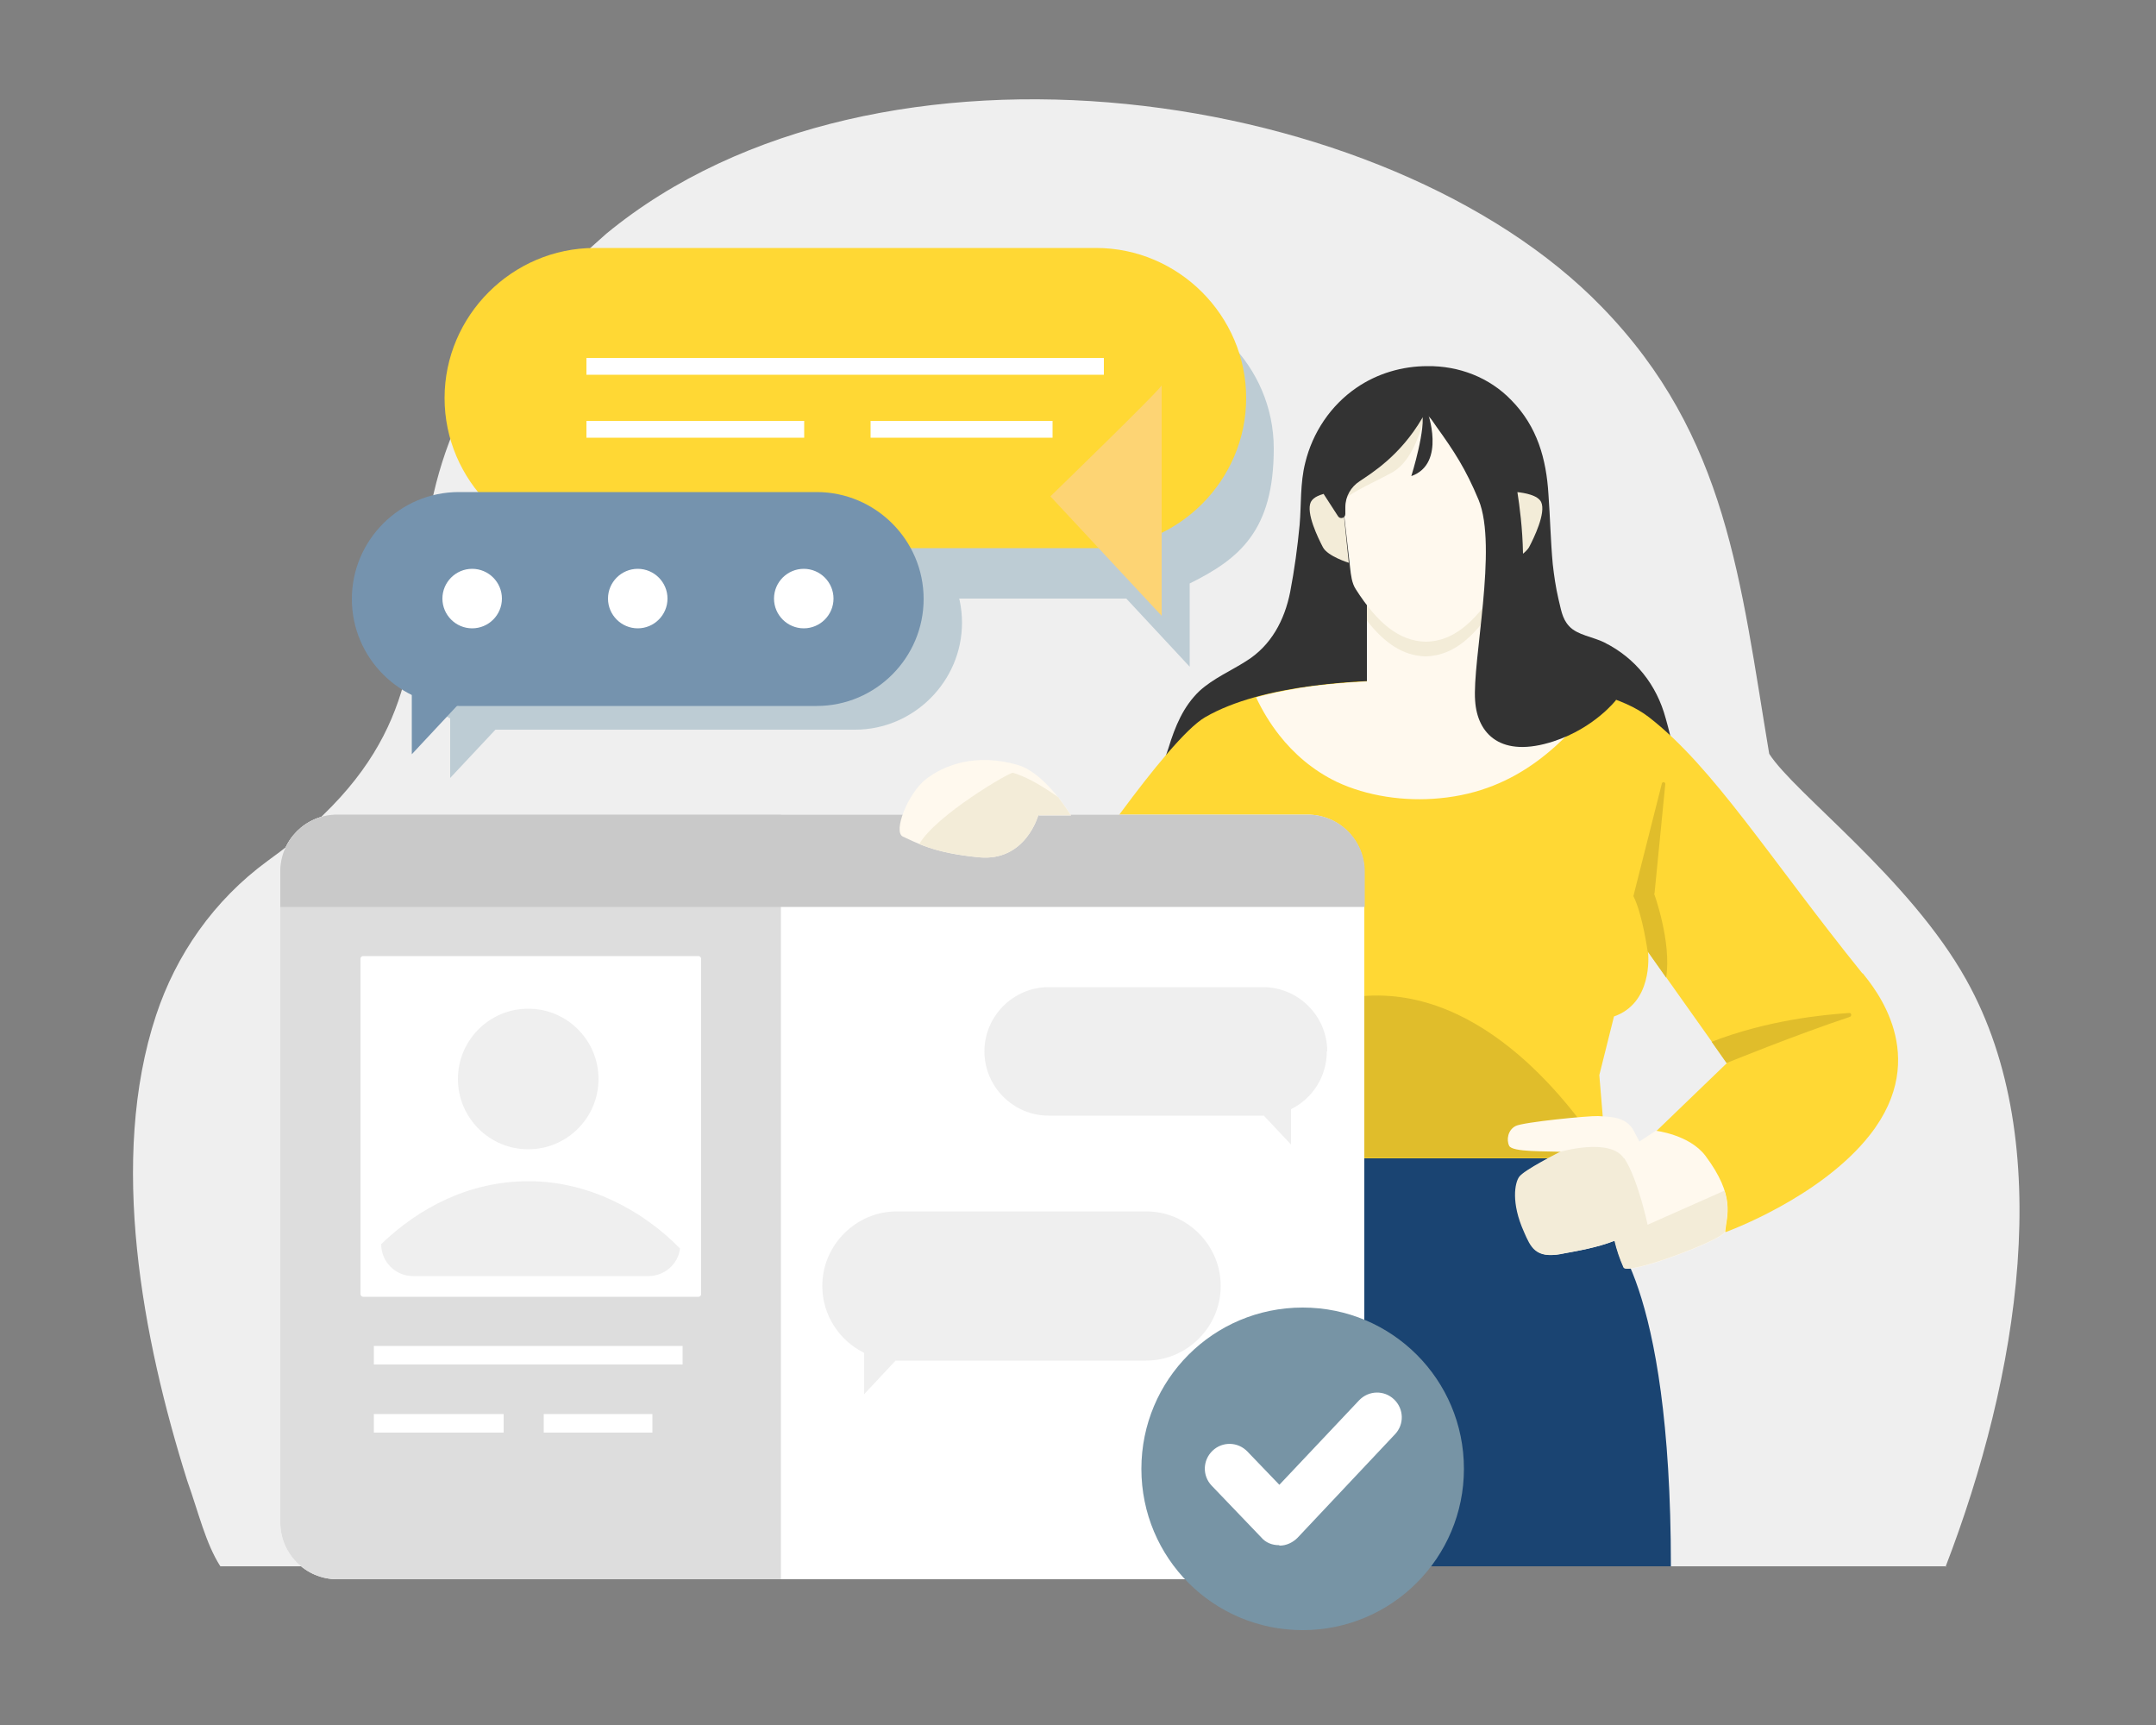 <?xml version="1.0" encoding="UTF-8"?>
<svg xmlns="http://www.w3.org/2000/svg" version="1.1" viewBox="0 0 500 400">
  <rect x="0" y="0" width="500" height="400" fill="#808080" stroke="none"/>
  <!-- Generator: Adobe Illustrator 29.1.0, SVG Export Plug-In . SVG Version: 2.1.0 Build 142)  -->
  <defs>
    <style>
      .st0 {
        fill: #7794a5;
      }

      .st1, .st2 {
        fill: #f3ecd8;
      }

      .st3 {
        fill: #1a4472;
      }

      .st4 {
        fill: #bdccd4;
        mix-blend-mode: multiply;
      }

      .st5 {
        fill: #efefef;
      }

      .st6 {
        fill: #fff9ee;
      }

      .st7 {
        fill: #e0bd2b;
      }

      .st8 {
        isolation: isolate;
      }

      .st9 {
        fill: #ddd;
      }

      .st10 {
        fill: #c9c9c9;
      }

      .st11 {
        fill: #fff;
      }

      .st2 {
        fill-rule: evenodd;
      }

      .st12 {
        fill: #fdd474;
      }

      .st13 {
        fill: #7593ae;
      }

      .st14 {
        fill: #333;
      }

      .st15 {
        fill: #ffd834;
      }
    </style>
  </defs>
  <g class="st8">
    <g id="_レイヤー_1" data-name="レイヤー_1">
      <g>
        <path class="st5" d="M451.4,363.2H51.1c-3.4-5.3-5-12.3-7.7-19.9-10.3-32.7-18.3-74.4-7.2-107.9,4.6-13.9,13.3-26.6,25.9-35.8,63.5-45.7,4.8-81,78.5-145.4,63-51.9,181.5-34,230.9,17,29.1,29.9,32.1,63.6,38.8,103.6,5.9,9.2,32.6,28.9,45.7,52.4,21.2,37.9,12.1,92.2-4.8,136.1Z"/>
        <path class="st14" d="M277.8,183.6c3.5,0,6.9.1,10.4.1,6.9,0,13.8,0,20.7,0,13.7-.1,27.3-.4,41-.1,6.1.1,12.2.3,18.3.5,5.2.2,10.9,1.3,16,.5,7.2-1.2,3.2-13.9,2.1-18-2.1-7.8-7-14-14.2-17.6-2.5-1.3-6.3-1.7-8.2-3.8-1.7-1.8-1.9-4.1-2.5-6.4-.6-2.6-1-5.3-1.3-8-.5-5.4-.6-10.8-1-16.2-.5-8.2-2.6-15.7-8.6-21.8-5.1-5.3-12.2-8-19.5-7.9-5.8,0-11.6,1.7-16.4,5-6,4.1-10.2,10.4-11.9,17.4-1.2,4.7-.9,9.7-1.3,14.4-.5,5.2-1.2,10.4-2.2,15.6-1.3,6.5-4.4,12.4-10.2,16-3.6,2.3-7.6,4-10.8,6.9-3.8,3.6-5.7,8.3-7.2,13.2-.6,1.9-1.4,3.7-1.7,5.7,0,.1,0,.3,0,.4-.6,5.4,4.8,4,8.4,4.1Z"/>
        <path class="st15" d="M431.9,225.7c-21.3-26.4-34.5-47.8-49.5-59.4-12-9.3-40-8.7-53.3-8.6-13.8-.1-36.3.9-49.6,8.6-8.9,5.1-32.3,40.2-32.3,40.2l-2.3-19-32,1.4s-13.1,39.9-.4,60.1c8.5,13.5,30.8,9.2,40.7,3.2,10.1-6.1,26.4-26,31.4-35.8l.9,52.2h87l-1.6-19.3,3.4-13.6c8.9-3.1,8-13.9,7.9-15l18.3,25.8-16.4,15.8s-4,10.8,16.1,23.4c0,0,22-7.9,33.5-22.6,14.3-18.3.9-34.1-1.7-37.4Z"/>
        <path class="st7" d="M315.7,231.1c-13.3,1.2-23.2,6.8-30.5,13.4l.4,24h86.8c-7.3-11.6-28.2-40-56.6-37.5Z"/>
        <path class="st4" d="M144.3,69.2h116.3c19.1,0,34.8,15.7,34.8,34.8s-8,25.6-19.5,31.3v19.3s-14.7-15.8-14.7-15.8c-.2,0-.4,0-.6,0h-116.3c-19.1,0-34.8-15.7-34.8-34.8s15.7-34.8,34.8-34.8Z"/>
        <path class="st4" d="M90.5,144.4c0-13.7,11.2-24.8,24.8-24.8h83c13.7,0,24.8,11.2,24.8,24.8s-11.2,24.8-24.8,24.8h-83c-.1,0-.3,0-.4,0l-10.5,11.2v-13.8c-8.2-4.1-13.9-12.5-13.9-22.3Z"/>
        <path class="st15" d="M254.2,127.1h-116.3c-19.1,0-34.8-15.7-34.8-34.8h0c0-19.1,15.7-34.8,34.8-34.8h116.3c19.1,0,34.8,15.7,34.8,34.8h0c0,19.1-15.7,34.8-34.8,34.8Z"/>
        <rect class="st11" x="136" y="83" width="120" height="3.9"/>
        <rect class="st11" x="201.9" y="97.6" width="42.2" height="3.9"/>
        <rect class="st11" x="136" y="97.6" width="50.5" height="3.9"/>
        <path class="st3" d="M285.5,268.6h39.2s47.8,0,47.8,0v16.4c0,0,15,11.2,15,78.2h-122.9c0-54.3,20.9-94.6,20.9-94.6Z"/>
        <path class="st6" d="M361.9,290.8c4.3-.8,8.5-1.5,12.6-3.1.5,2.1,1.2,4.2,2.1,6.2.9,2,23.3-6.5,23.5-8.3.3-3.7,2.5-8.1-4.6-17.6-3.7-4.9-11.5-5.8-11.5-5.8l-3.8,2.5s.2.5-1.2-2.3c-1.8-3.5-5.3-3.4-8.4-3.6-2.1-.1-17.4,1.4-19.1,2.3-1.8.9-2.2,3.2-1.5,4.6.7,1.5,8.7,1.2,12,1.4,0,0-8.4,4.2-9.5,5.8-1,1.4-1.9,6,1.1,12.7,1.6,3.7,2.7,6.2,8.4,5.2Z"/>
        <path class="st11" d="M78.2,188.9h225c7.3,0,13.2,5.9,13.2,13.2v150.9c0,7.3-5.9,13.2-13.2,13.2H78.2c-7.3,0-13.2-5.9-13.2-13.2v-150.9c0-7.3,5.9-13.2,13.2-13.2Z"/>
        <path class="st9" d="M181.1,188.9h-102.9c-7.3,0-13.2,5.9-13.2,13.2v150.9c0,7.3,5.9,13.2,13.2,13.2h102.9v-177.4Z"/>
        <path class="st10" d="M65,210.3h251.5v-8.2c0-7.3-5.9-13.2-13.2-13.2H78.2c-7.3,0-13.2,5.9-13.2,13.2v8.2Z"/>
        <path class="st12" d="M269.4,89.4v53.4s-25.8-27.7-25.8-27.7c0,0,26.6-25.8,25.8-25.8Z"/>
        <path class="st13" d="M106.4,163.7h83c13.7,0,24.8-11.2,24.8-24.8h0c0-13.7-11.2-24.8-24.8-24.8h-83c-13.7,0-24.8,11.2-24.8,24.8h0c0,13.7,11.2,24.8,24.8,24.8Z"/>
        <path class="st13" d="M95.5,136.8v38.1s18.4-19.7,18.4-19.7c0,0-19-18.4-18.4-18.4Z"/>
        <path class="st5" d="M307.8,243.8c0-8.2-6.7-14.9-14.9-14.9h-49.7c-8.2,0-14.9,6.7-14.9,14.9s6.7,14.9,14.9,14.9h49.7c0,0,.2,0,.2,0l6.3,6.7v-8.2c4.9-2.4,8.3-7.5,8.3-13.4Z"/>
        <path class="st5" d="M190.7,298.2c0-9.5,7.8-17.3,17.3-17.3h57.8c9.5,0,17.3,7.8,17.3,17.3s-7.8,17.3-17.3,17.3h-57.8c0,0-.2,0-.3,0l-7.3,7.8v-9.6c-5.7-2.8-9.7-8.7-9.7-15.5Z"/>
        <path class="st11" d="M141,138.8c0,3.8,3.1,6.9,6.9,6.9s6.9-3.1,6.9-6.9-3.1-6.9-6.9-6.9-6.9,3.1-6.9,6.9Z"/>
        <path class="st11" d="M179.5,138.8c0,3.8,3.1,6.9,6.9,6.9s6.9-3.1,6.9-6.9-3.1-6.9-6.9-6.9-6.9,3.1-6.9,6.9Z"/>
        <path class="st11" d="M102.6,138.8c0,3.8,3.1,6.9,6.9,6.9s6.9-3.1,6.9-6.9-3.1-6.9-6.9-6.9-6.9,3.1-6.9,6.9Z"/>
        <path class="st1" d="M311.1,114s-5.9,0-7.1,2.4c-1.2,2.5,1.7,8.4,2.8,10.5,1.1,2.1,6,3.6,6,3.6l-1.7-16.5Z"/>
        <path class="st6" d="M329.1,157.8c-10.2,0-25.3.4-37.8,3.9,1.4,3,3.2,6,5.4,8.8,3.3,4.2,7.7,8.1,13.3,10.8,7,3.3,15.7,4.6,23.9,3.8,18.3-1.7,29-13,37.5-23.8-13.6-3.9-32.2-3.5-42.3-3.5Z"/>
        <path class="st6" d="M329.1,157.8c-7.6,0-17.9.2-27.8,1.8,4.2,7.9,14.1,18.3,28.7,17.6,16.2-.8,25.7-11.3,31-18-11.6-1.6-24.3-1.4-32-1.3Z"/>
        <path class="st6" d="M240.8,189s-2.9,10.8-13.7,9.8c-10.8-1-14.7-3.5-17.7-4.8-2.4-1.1,1.2-10.1,5.3-13.3,4.1-3.2,11.5-6.2,21.4-3.3,6.4,1.9,12.3,11.7,12.3,11.7h-7.5Z"/>
        <rect class="st11" x="83.6" y="221.7" width="79" height="79" rx=".6" ry=".6"/>
        <g>
          <path class="st5" d="M138.8,250.2c0,9-7.3,16.3-16.3,16.3s-16.3-7.3-16.3-16.3,7.3-16.3,16.3-16.3,16.3,7.3,16.3,16.3Z"/>
          <path class="st5" d="M157.7,289.5c-8.7-8.9-21.3-15.6-35.1-15.6s-25.5,6.2-34.2,14.6c0,4.1,3.3,7.4,7.4,7.4h54.6c3.7,0,6.9-2.8,7.3-6.4Z"/>
        </g>
        <rect class="st11" x="86.7" y="312.1" width="71.6" height="4.3"/>
        <rect class="st11" x="126.1" y="327.9" width="25.2" height="4.3"/>
        <rect class="st11" x="86.7" y="327.9" width="30.1" height="4.3"/>
        <path class="st0" d="M339.5,340.6c0,20.6-16.7,37.4-37.4,37.4s-37.4-16.7-37.4-37.4,16.7-37.4,37.4-37.4,37.4,16.7,37.4,37.4Z"/>
        <path class="st11" d="M296.6,358.3c-1.6,0-3.1-.6-4.1-1.8l-11.5-12c-2.2-2.3-2.1-5.9.2-8.1,2.3-2.2,5.9-2.1,8.1.2l7.4,7.7,18.5-19.6c2.2-2.3,5.8-2.4,8.1-.2,2.3,2.2,2.4,5.8.2,8.1l-22.6,24c-1.1,1.1-2.6,1.8-4.1,1.8h0Z"/>
        <path class="st1" d="M376.7,268.6c3.2,4.9,5.4,15.4,5.4,15.4l17.8-7.9c1.4,4.3.3,7,.1,9.5-.2,1.8-22.6,10.2-23.5,8.3-.9-2-1.6-4.1-2.1-6.2-4.1,1.6-8.3,2.3-12.6,3.1-5.7,1-6.8-1.5-8.4-5.2-3-6.7-2.1-11.3-1.1-12.7,1.1-1.6,9.5-5.8,9.5-5.8,0,0,11.6-3.4,14.8,1.5Z"/>
        <path class="st1" d="M245.6,185c-3.2-2.3-7.4-4.9-10.7-5.8-.7-.2-17.8,9.8-21.7,16.5,2.8,1.2,6.9,2.4,13.9,3.1,10.8,1,13.7-9.8,13.7-9.8h7.5s-1.1-1.8-2.8-4Z"/>
        <rect class="st6" x="317" y="138.5" width="27.2" height="22.4" transform="translate(661.2 299.3) rotate(180)"/>
        <path class="st2" d="M317,138.5h27.2v5.4c-4.2,5.4-8.4,8.1-13.4,8.3h0c0,0-.1,0-.2,0s-.1,0-.2,0h0c-4.9-.2-9.2-2.9-13.4-8.3v-5.4Z"/>
        <path class="st6" d="M330.3,89.3h.5c10.8,0,19.6,6.6,19.6,18.3l-.5,9.9-1.6,14.1c-.2,1.7-.4,3.6-1.3,5-5.2,8-10.1,12-16.1,12.2h0c0,0-.1,0-.2,0,0,0-.1,0-.2,0h0c-6-.2-11-4.2-16.1-12.2-.9-1.4-1.1-3.2-1.3-5l-1.6-14.1-.5-9.9c0-11.7,8.8-18.3,19.6-18.3Z"/>
        <path class="st1" d="M317.4,97.5l13.1-2.2s-1.6,11.1-7.9,14.4c-6.2,3.3-10.2,4.8-11.4,7-1.2,2.2,6.1-19.2,6.1-19.2Z"/>
        <path class="st14" d="M321.5,89.3l16-1.2,11.2,6.3,5.3,9.3.6,8.9,1.9,31.1,18.3,18.6s-5,6.5-14.5,9.6c-12.2,4-17.7-1.7-18.2-9.4-.7-9.2,5.3-35.7.8-46.6-3-7.2-5.7-11.3-9.8-17-1.3-1.8-2.2-3.7-3.3-1.9-5.1,8.7-11.7,12.7-14.5,14.6-2,1.3-3.3,3.5-3.3,6,0,.5,0,1,0,1.6,0,.9-1.2,1.3-1.7.5l-3.3-5.1,2-17.3,12.7-7.9Z"/>
        <path class="st1" d="M351.8,114.1c1.8.2,4.8.7,5.6,2.3,1.2,2.5-1.7,8.4-2.8,10.5-.3.5-.8,1-1.4,1.5-.1-5.9-.8-11.1-1.3-14.3Z"/>
        <path class="st14" d="M329.7,95.4h1.3c0-.1,4.5,12.1-3.7,15,0,0,3.6-11.5,2.4-15Z"/>
        <path class="st7" d="M383.7,207.2l2.5-25.4c0-.5-.7-.6-.8-.1l-6.6,26.1c2.1,4.1,3.3,12.8,3.3,12.8l4.3,6.1c1.3-8.3-2.8-19.5-2.8-19.5Z"/>
        <path class="st7" d="M396.9,241.5l3.5,5s16.2-6.6,28.6-10.7c.5-.2.4-1-.2-.9-6.1.4-19.1,1.7-31.9,6.7Z"/>
      </g>
    </g>
  </g>
</svg>